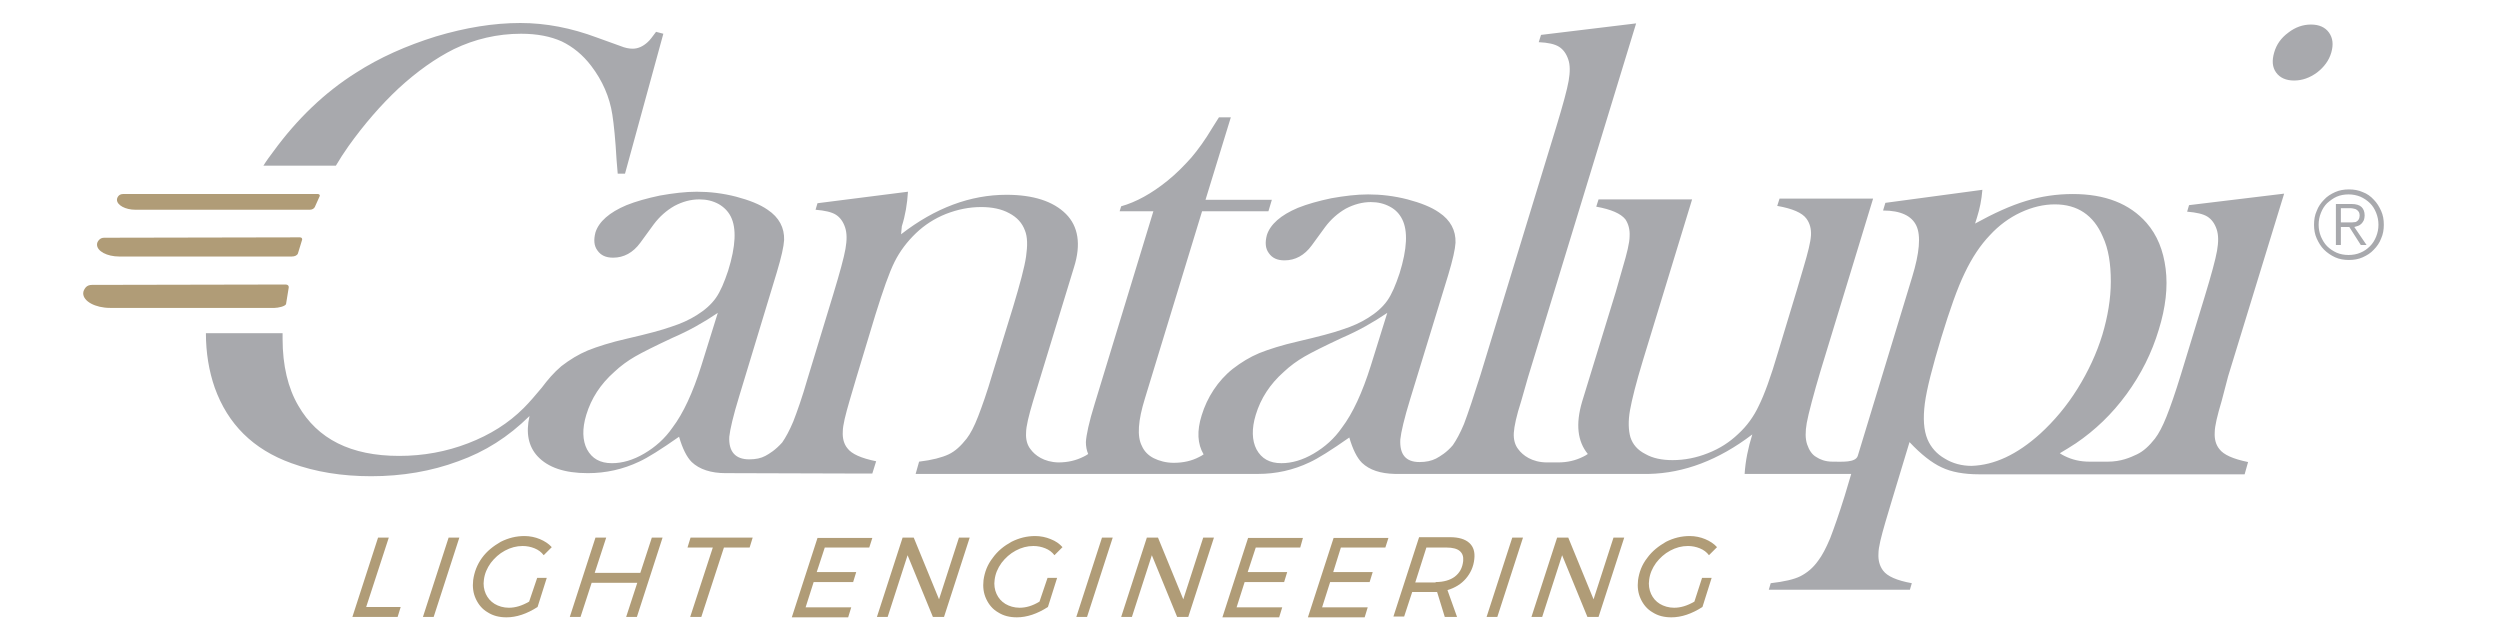 <?xml version="1.0" encoding="utf-8"?>
<!-- Generator: Adobe Illustrator 27.0.0, SVG Export Plug-In . SVG Version: 6.00 Build 0)  -->
<svg version="1.1" id="layer" xmlns="http://www.w3.org/2000/svg" xmlns:xlink="http://www.w3.org/1999/xlink" x="0px" y="0px"
	 viewBox="0 0 652 167.3" style="enable-background:new 0 0 652 167.3;" xml:space="preserve">
<style type="text/css">
	.st0{fill:#A8A9AD;}
	.st1{fill:#B09C77;}
</style>
<path class="st0" d="M90.9,38.1c-1.2,1.7-2.3,3.4-3.3,5.1H68.7c0.8-1.3,1.7-2.5,2.6-3.7C77.5,31,84.7,24.1,92.8,19
	c6.2-4,13.2-7.1,20.9-9.5c7.7-2.3,15-3.5,22-3.5c6.7,0,13.3,1.3,20,3.8l6.1,2.2c1.2,0.5,2.3,0.7,3.2,0.7c1.4,0,2.7-0.6,3.9-1.7
	c0.6-0.5,1.3-1.5,2.2-2.7l1.9,0.5l-10,36.5h-1.9l-0.3-3.6c-0.3-5.3-0.7-9.2-1.1-11.8c-0.7-4.6-2.6-8.9-5.5-12.7
	c-2.2-2.9-4.8-5-7.7-6.4c-2.9-1.3-6.4-2-10.6-2c-6.2,0-12.1,1.4-17.5,4c-4.8,2.4-9.6,5.8-14.4,10.2C99.3,27.4,94.9,32.5,90.9,38.1
	 M532.1,113.1c3.6-3.3,6.9-7.2,9.7-11.7s5-9.2,6.5-14.1c1.4-4.7,2.2-9.4,2.2-13.9c0-4.6-0.6-8.5-2.1-11.7c-2.4-5.6-6.6-8.4-12.5-8.4
	c-2.9,0-5.9,0.7-8.9,2.1s-5.7,3.4-8,5.9c-2.5,2.6-4.7,5.9-6.6,9.9c-1.9,3.9-3.9,9.6-6.1,16.8c-2.3,7.6-3.8,13.4-4.3,17.2
	c-0.5,3.9-0.3,7,0.7,9.4c0.9,2.1,2.4,3.8,4.5,5c2.1,1.3,4.5,1.9,7,1.9C520.1,121.3,526,118.6,532.1,113.1 M361.8,81.6
	c-3.7,2.5-7.6,4.7-11.8,6.5c-4.7,2.2-7.9,3.8-9.8,4.9s-3.7,2.4-5.4,4c-3.6,3.2-6,6.9-7.3,11.2c-1.1,3.6-1,6.7,0.2,9
	c1.3,2.4,3.4,3.6,6.5,3.6c2.7,0,5.5-0.8,8.4-2.5s5.4-3.9,7.4-6.8c2.8-3.7,5.3-9.1,7.5-16.1L361.8,81.6z M187.2,81.6
	c-3.7,2.5-7.6,4.7-11.8,6.5c-4.7,2.2-7.9,3.8-9.8,4.9c-1.9,1.1-3.7,2.4-5.4,4c-3.6,3.2-6,6.9-7.3,11.2c-1.1,3.6-1,6.7,0.2,9
	c1.3,2.4,3.4,3.6,6.5,3.6c2.7,0,5.5-0.8,8.4-2.5s5.4-3.9,7.4-6.8c2.8-3.7,5.3-9.1,7.5-16.1L187.2,81.6z M579.4,104.6
	c-1.1,3.7-1.8,6.5-1.8,8.2c-0.1,1.7,0.3,3.2,1.2,4.3c1.1,1.5,3.6,2.6,7.5,3.4l-0.9,3.2h-4.1h-32.5H517h-0.9c-3.9,0-7.2-0.6-9.7-1.8
	c-2.6-1.2-5.4-3.4-8.4-6.6l-4.6,15.2l-1.7,5.7c-1.1,3.8-1.8,6.5-1.8,8.2c-0.1,1.7,0.3,3.2,1.2,4.4c1.1,1.5,3.6,2.6,7.5,3.3l-0.5,1.7
	h-36.8l0.5-1.7c3.5-0.4,6.1-1,7.7-1.8s3.3-2.1,4.7-4.1c1-1.3,2-3.2,3.1-5.8c1-2.6,2.3-6.3,3.8-11.1l1.7-5.7H455
	c0.2-3.3,0.9-6.8,2-10.3c-8.8,6.7-17.8,10.1-27,10.3h-0.7h-64.9h-0.6c-3.8-0.1-6.6-1-8.6-2.9c-1.3-1.3-2.4-3.5-3.3-6.6
	c-4.7,3.3-8.2,5.5-10.4,6.5c-4.2,2-8.7,3-13.4,3h-30.3h-22.6h-34.8h-1.6l0.9-3.2c3.4-0.4,6-1.1,7.7-1.9s3.2-2.2,4.7-4.1
	c1-1.3,2-3.2,3-5.8c1-2.6,2.3-6.2,3.7-11l5.4-17.5c1.8-6,3-10.4,3.4-13.2c0.4-2.8,0.4-5.1-0.3-6.8c-0.7-1.9-2-3.4-4.1-4.5
	c-2-1.1-4.5-1.6-7.3-1.6c-3.1,0-6.1,0.6-9.2,1.8c-3,1.2-5.6,2.9-7.8,5c-2.3,2.2-4.2,4.7-5.6,7.5c-1.4,2.8-3,7.4-5,13.8l-4.9,16.2
	l-1.8,6.1c-1.1,3.8-1.8,6.5-1.8,8.2c-0.1,1.7,0.3,3.2,1.2,4.3c1.1,1.5,3.6,2.6,7.5,3.4l-1,3.2H224l-33-0.1h-1.7
	c-3.9,0-6.9-1-8.9-2.9c-1.3-1.3-2.4-3.5-3.3-6.6c-4.7,3.3-8.2,5.5-10.4,6.5c-4.2,2-8.7,3-13.4,3c-6.1,0-10.4-1.5-13.1-4.4
	c-2.4-2.6-3.1-6.1-2.1-10.5c-5.6,5.5-11.6,9.3-18.6,11.8c-7,2.6-14.6,3.9-22.7,3.9c-7.6,0-14.5-1.1-20.8-3.4
	c-10-3.6-16.6-10.2-20-19.7c-1.5-4.3-2.3-9.1-2.3-14.2h20v1.5c0,6.9,1.4,12.8,4.1,17.4c5,8.7,13.7,13.1,26.3,13.1
	c6.3,0,12.3-1.1,18-3.3s10.5-5.2,14.5-9.2c1.6-1.6,3.1-3.4,4.7-5.3c1.5-2,3.1-3.9,5.1-5.6c2.2-1.7,4.5-3.1,6.9-4.1
	c2.5-1,5.9-2.1,10.3-3.1c5.2-1.2,9-2.2,11.5-3.1c2.5-0.8,4.7-1.8,6.6-3c2.1-1.3,3.8-2.8,5-4.5s2.2-4.1,3.2-7.1
	c2-6.4,2.2-11.1,0.7-14.1c-0.7-1.4-1.8-2.5-3.2-3.3c-1.5-0.8-3.1-1.2-5-1.2c-2.3,0-4.4,0.6-6.5,1.7c-2.1,1.2-3.9,2.8-5.4,4.8
	l-3.5,4.8c-1.9,2.6-4.3,3.9-7.1,3.9c-1.9,0-3.2-0.6-4.1-1.9c-0.9-1.2-1-2.8-0.5-4.7c0.9-2.8,3.6-5.2,8.1-7.1c2.5-1,5.4-1.8,8.7-2.5
	c3.4-0.6,6.6-1,9.6-1c3.4,0,6.8,0.4,10.3,1.3c3.4,0.9,6.2,2,8.2,3.4c3,2,4.4,4.7,4.3,7.9c-0.1,1.7-0.7,4.4-1.9,8.4l-9.8,32.3
	c-1.6,5.2-2.4,8.7-2.6,10.6c-0.2,3.9,1.6,5.9,5.2,5.9c1.7,0,3.1-0.3,4.2-0.9c1.1-0.6,2.6-1.5,4.4-3.5c0.9-1.3,1.9-3.1,2.9-5.5
	c1-2.6,2.3-6.2,3.7-11.1l6.7-22c1.7-5.6,2.8-9.6,3.2-11.9c0.4-2.3,0.4-4.1-0.1-5.6s-1.3-2.6-2.4-3.3c-1.1-0.7-2.9-1.1-5.3-1.3
	l0.5-1.7l23.6-3c-0.2,3.2-0.7,6.2-1.6,9l-0.2,2.1c8.9-6.9,18.1-10.3,27.5-10.3c7,0,12.2,1.7,15.5,5c3.2,3.2,4,7.9,2.1,13.9l-10.7,35
	c-1.1,3.7-1.8,6.5-1.8,8.2c-0.1,1.7,0.3,3.2,1.2,4.3c1.1,1.5,3.4,3.3,7.2,3.4c2.5,0,4.6-0.5,6.6-1.5c0.4-0.2,0.8-0.4,1.2-0.7
	c-0.4-0.9-0.6-2-0.6-3.1c0.1-1.8,0.8-5.2,2.3-10l15.3-50.2H292l0.4-1.3c3.9-1.1,7.9-3.3,12-6.6c2.5-2,4.5-4.1,6.3-6.1
	c1.7-2,3.6-4.6,5.5-7.8l1.7-2.7h3.1l-6.6,21.5h17.3l-0.9,3h-17.3l-14.9,48.8c-1.8,5.8-2.1,9.9-0.8,12.4c0.6,1.4,1.7,2.5,3.1,3.2
	s3.2,1.2,5.2,1.2c2.5,0,4.7-0.5,6.6-1.5c0.4-0.2,0.8-0.4,1.2-0.7c-1.6-2.7-1.8-6.1-0.5-10.2c1.4-4.6,4.2-9,8.1-12.1
	c2.2-1.7,4.5-3.1,6.9-4.1c2.5-1,5.9-2.1,10.3-3.1c5.1-1.2,9-2.2,11.5-3.1c2.5-0.8,4.7-1.8,6.6-3c2.1-1.3,3.8-2.8,5-4.5
	s2.2-4.1,3.2-7.1c2-6.4,2.2-11.1,0.7-14.1c-0.7-1.4-1.7-2.5-3.2-3.3s-3.1-1.2-5-1.2c-2.2,0-4.4,0.6-6.5,1.7
	c-2.1,1.2-3.9,2.8-5.4,4.8l-3.5,4.8c-1.9,2.6-4.3,3.9-7.1,3.9c-1.9,0-3.2-0.6-4.1-1.9c-0.9-1.2-1-2.8-0.5-4.7
	c0.9-2.8,3.6-5.2,8.1-7.1c2.5-1,5.4-1.8,8.7-2.5c3.4-0.6,6.6-1,9.6-1c3.4,0,6.8,0.4,10.3,1.3c3.4,0.9,6.2,2,8.2,3.4
	c3,2,4.4,4.7,4.3,7.9c-0.1,1.7-0.7,4.4-1.9,8.4l-9.9,32.3c-1.6,5.2-2.4,8.7-2.6,10.6c-0.2,3.9,1.4,5.9,5,5.9c1.7,0,3.1-0.3,4.3-0.9
	c1.1-0.6,2.8-1.6,4.4-3.5c0.9-1.3,1.9-3.1,2.9-5.5c1-2.6,2.8-8,4.3-12.8L405.9,33c1.7-5.6,2.8-9.6,3.2-11.9c0.4-2.3,0.4-4.2-0.1-5.6
	c-0.5-1.5-1.3-2.6-2.4-3.3s-2.9-1.1-5.3-1.2l0.6-1.9l24.8-3l-28.2,92.3l-1.8,6.3c-1.2,3.7-1.8,6.5-1.9,8.2s0.3,3.2,1.2,4.3
	c1.1,1.5,3.5,3.4,7.5,3.4h2.8c2.5,0,4.6-0.5,6.6-1.5c0.4-0.2,0.8-0.4,1.2-0.7c-2.7-3.3-3.2-7.8-1.5-13.6l8.8-28.7l1.8-6.3
	c1.1-3.7,1.8-6.5,1.8-8.2c0.1-1.7-0.3-3.2-1.1-4.4c-1.2-1.5-3.7-2.6-7.6-3.3l0.6-1.9h24.4l-12.8,41.9c-1.8,5.9-2.9,10.3-3.4,13.1
	s-0.4,5.2,0.1,7c0.6,1.9,1.9,3.4,3.9,4.4c1.9,1.1,4.3,1.6,7.1,1.6c3.1,0,6.2-0.6,9.2-1.8c3.1-1.2,5.7-2.9,7.9-5
	c2.3-2.1,4.1-4.6,5.4-7.4c1.4-2.8,3.1-7.4,5-13.9l4.9-16.2l1.8-6.1c1.1-3.7,1.8-6.5,1.9-8.2s-0.3-3.2-1.2-4.4
	c-1.1-1.5-3.6-2.6-7.6-3.3l0.6-1.9h24.4l-13.7,44.9c-1.7,5.7-3.2,11.3-3.6,13.6s-0.4,4.1,0.1,5.6s1.3,2.7,2.4,3.3
	c0.9,0.6,2.3,1.2,4.2,1.2c2.5,0,6,0.3,6.6-1.5l14.2-46.7c1.9-6.2,2.3-10.7,1.1-13.3c-1.2-2.6-4.1-4-8.7-4l0.6-2l25.3-3.4
	c-0.2,2.6-0.7,5-1.4,7.2l-0.5,1.6c4.9-2.7,9.3-4.7,13.3-5.9c3.9-1.2,8-1.8,12.2-1.8c8.4,0,14.8,2.5,19.2,7.5c2.8,3.2,4.4,7.2,5,12
	s0,10.1-1.8,15.9c-1.8,6-4.6,11.6-8.4,16.8c-3.8,5.2-8.2,9.4-13.2,12.8c-1.4,0.9-2.8,1.8-4.2,2.6c0.4,0.3,0.8,0.5,1.2,0.7
	c2,1,4.1,1.5,6.6,1.5h4.7c3.5,0,5.9-1.1,7.6-1.9c1.7-0.8,3.2-2.2,4.7-4.1c1-1.3,2-3.2,3-5.7s2.3-6.2,3.8-11.1l6.2-20.3
	c1.7-5.6,2.8-9.6,3.2-11.9c0.4-2.3,0.4-4.1-0.1-5.6s-1.3-2.6-2.4-3.3c-1.1-0.7-2.9-1.1-5.3-1.3l0.5-1.7l24.8-3l-14.6,47.6
	L579.4,104.6 M607.4,8.5c-1-1.4-2.6-2.1-4.7-2.1c-2.1,0-4.1,0.7-5.9,2.1c-1.9,1.4-3.1,3.1-3.7,5.2c-0.6,2.1-0.5,3.8,0.5,5.2
	s2.6,2.1,4.7,2.1c2.1,0,4.1-0.7,6-2.1c1.8-1.4,3.1-3.1,3.7-5.2C608.6,11.6,608.4,9.9,607.4,8.5 M613.4,58c-0.4,0-0.8,0-1.2,0h-1.7
	v-3.7h2.4c0.3,0,0.6,0,0.9,0.1c0.3,0.1,0.6,0.1,0.8,0.3c0.2,0.1,0.4,0.3,0.6,0.6c0.1,0.2,0.2,0.5,0.2,0.9s-0.1,0.8-0.3,1.1
	c-0.2,0.3-0.4,0.4-0.7,0.6C614.1,57.9,613.8,58,613.4,58 M610.5,63.9v-4.7h2.2l3,4.7h1.5l-3.2-4.7c0.4-0.1,0.7-0.2,1-0.3
	c0.3-0.1,0.6-0.3,0.9-0.6c0.2-0.2,0.4-0.5,0.6-0.9c0.1-0.3,0.2-0.8,0.2-1.2c0-1-0.3-1.7-0.8-2.2s-1.4-0.8-2.6-0.8h-4.1v10.7H610.5z
	 M609.4,51.3c0.9-0.4,2-0.6,3.1-0.6s2.1,0.2,3.1,0.6c0.9,0.4,1.8,1,2.5,1.7s1.2,1.5,1.6,2.5c0.4,1,0.6,2,0.6,3.1s-0.2,2.1-0.6,3.1
	c-0.4,1-0.9,1.8-1.6,2.5c-0.7,0.7-1.5,1.3-2.5,1.7c-0.9,0.4-2,0.6-3.1,0.6s-2.2-0.2-3.1-0.6c-0.9-0.4-1.8-1-2.5-1.7
	c-0.7-0.7-1.2-1.6-1.6-2.5c-0.4-1-0.6-2-0.6-3.1s0.2-2.1,0.6-3.1c0.4-1,0.9-1.8,1.6-2.5C607.7,52.3,608.5,51.7,609.4,51.3
	 M616.2,50.1c-1.1-0.5-2.3-0.7-3.6-0.7s-2.5,0.2-3.6,0.7s-2.1,1.1-2.9,2c-0.8,0.8-1.5,1.8-1.9,2.9c-0.5,1.1-0.7,2.3-0.7,3.6
	c0,1.3,0.2,2.5,0.7,3.6s1.1,2.1,1.9,2.9c0.8,0.8,1.8,1.5,2.9,2c1.1,0.5,2.3,0.7,3.6,0.7s2.5-0.2,3.6-0.7s2.1-1.1,2.9-2
	c0.8-0.8,1.5-1.8,1.9-2.9c0.5-1.1,0.7-2.3,0.7-3.6c0-1.3-0.2-2.5-0.7-3.6s-1.1-2.1-1.9-2.9C618.3,51.2,617.3,50.5,616.2,50.1"/>
<path class="st1" d="M78.2,61.9c0.4,0,0.6,0.2,0.6,0.5c0,0.1,0,0.1,0,0.1l-1.1,3.6c-0.2,0.5-0.8,0.8-1.6,0.8h-45
	c-3.2,0-5.8-1.4-5.8-3.1c0-0.5,0.2-0.9,0.6-1.3c0.3-0.3,0.7-0.5,1.3-0.5L78.2,61.9L78.2,61.9z M24,74.3c-0.7,0-1.2,0.2-1.6,0.6
	c-0.4,0.5-0.7,1-0.7,1.6c0,2.1,3.2,3.8,7,3.8h42.9c0.9,0,2.8-0.4,3-1l0.7-4.3c0-0.1,0-0.1,0-0.2c0-0.3-0.3-0.6-0.8-0.6L24,74.3
	L24,74.3z M32.1,50.6c-0.5,0-0.9,0.2-1.1,0.4c-0.3,0.3-0.5,0.7-0.5,1.1c0,1.4,2.2,2.6,4.8,2.6h45.5c0.6,0,1.1-0.3,1.3-0.7l1.3-2.9
	V51c0-0.2-0.2-0.4-0.5-0.4H32.1z M443.9,150.7h2.5l-2.4,7.6c-2.8,1.8-5.5,2.7-8.1,2.7c-1.9,0-3.5-0.4-4.9-1.3
	c-1.4-0.8-2.4-2-3.1-3.5s-0.9-3.1-0.7-4.9c0.3-2.1,1-4,2.4-5.8c1.3-1.8,3-3.1,4.9-4.2c2-1,4-1.5,6.2-1.5c1.4,0,2.8,0.3,4,0.8
	s2.3,1.2,3.1,2.1l-2.1,2.1c-0.6-0.8-1.4-1.4-2.4-1.8s-2-0.6-3.1-0.6c-1.6,0-3.1,0.4-4.6,1.2s-2.7,1.9-3.7,3.2
	c-1,1.4-1.6,2.8-1.8,4.4c-0.2,1.3,0,2.6,0.5,3.7s1.3,2,2.3,2.6s2.3,1,3.7,1c1.7,0,3.4-0.5,5.3-1.6L443.9,150.7z M420.8,140.2h2.8
	l-6.7,20.7H414l-6.6-16.1l-5.2,16.1h-2.8l6.7-20.7h2.9l6.6,16.1L420.8,140.2z M397.2,140.2l-6.7,20.7h-2.8l6.7-20.7H397.2z
	 M374.4,151.8c2.1,0,3.8-0.5,5-1.4c1.3-1,2-2.3,2.2-4.1c0.1-1.2-0.2-2-0.9-2.6c-0.7-0.6-1.9-0.9-3.4-0.9H372l-2.9,9.1h5.3
	 M384.5,145.8c-0.2,2-1,3.7-2.2,5.1s-2.8,2.4-4.8,3l2.5,7h-3.2l-2-6.5c-0.3,0-0.7,0-1.2,0h-5.3l-2.1,6.4h-2.8l6.7-20.7h8.1
	c2.2,0,3.9,0.5,5,1.5C384.3,142.6,384.7,144,384.5,145.8 M361.3,142.8h-11.6l-2,6.4H358l-0.8,2.6h-10.3l-2.1,6.6h11.9l-0.8,2.6
	h-14.8l6.7-20.7h14.3L361.3,142.8z M339.1,142.8h-11.6l-2.1,6.4h10.3l-0.8,2.6h-10.3l-2.1,6.6h11.9l-0.8,2.6h-14.8l6.7-20.7h14.3
	L339.1,142.8z M313.8,140.2h2.8l-6.7,20.7H307l-6.6-16.1l-5.2,16.1h-2.8l6.7-20.7h2.9l6.6,16.1L313.8,140.2z M290.2,140.2l-6.7,20.7
	h-2.8l6.7-20.7H290.2z M273.2,150.7h2.5l-2.4,7.6c-2.8,1.8-5.5,2.7-8.1,2.7c-1.9,0-3.5-0.4-4.9-1.3c-1.4-0.8-2.4-2-3.1-3.5
	s-0.9-3.1-0.7-4.9c0.3-2.1,1-4,2.4-5.8c1.3-1.8,2.9-3.1,4.9-4.2c2-1,4-1.5,6.2-1.5c1.4,0,2.8,0.3,4,0.8c1.3,0.5,2.3,1.2,3.1,2.1
	l-2.1,2.1c-0.6-0.8-1.4-1.4-2.4-1.8s-2-0.6-3.1-0.6c-1.6,0-3.1,0.4-4.6,1.2s-2.7,1.9-3.7,3.2c-1,1.4-1.6,2.8-1.8,4.4
	c-0.2,1.3,0,2.6,0.5,3.7s1.3,2,2.3,2.6s2.3,1,3.7,1c1.7,0,3.4-0.5,5.2-1.6L273.2,150.7z M250.1,140.2h2.8l-6.7,20.7h-2.9l-6.6-16.1
	l-5.2,16.1h-2.8l6.7-20.7h2.9l6.6,16.1L250.1,140.2z M226.7,142.8h-11.6l-2.1,6.4h10.3l-0.8,2.6h-10.3l-2.1,6.6H222l-0.8,2.6h-14.7
	l6.7-20.7h14.3L226.7,142.8z M196.3,140.2l-0.8,2.6h-6.7l-5.9,18.1H180l5.9-18.1h-6.6l0.8-2.6H196.3z M170,140.2h2.8l-6.7,20.7h-2.8
	l2.9-8.9h-11.9l-2.9,8.9h-2.8l6.7-20.7h2.8l-3,9.2H167L170,140.2z M140.1,150.7h2.5l-2.4,7.6c-2.8,1.8-5.5,2.7-8.1,2.7
	c-1.9,0-3.5-0.4-4.9-1.3c-1.4-0.8-2.4-2-3.1-3.5s-0.9-3.1-0.7-4.9c0.3-2.1,1-4,2.3-5.8s3-3.1,4.9-4.2c2-1,4-1.5,6.2-1.5
	c1.4,0,2.8,0.3,4,0.8s2.3,1.2,3.1,2.1l-2.1,2.1c-0.6-0.8-1.4-1.4-2.4-1.8s-2-0.6-3.1-0.6c-1.6,0-3.1,0.4-4.6,1.2s-2.7,1.9-3.7,3.2
	c-1,1.4-1.6,2.8-1.8,4.4c-0.2,1.3,0,2.6,0.5,3.7s1.3,2,2.3,2.6s2.3,1,3.7,1c1.7,0,3.4-0.5,5.3-1.6L140.1,150.7z M119.8,140.2
	l-6.7,20.7h-2.8l6.7-20.7H119.8z M95.5,158.3h9l-0.8,2.6H91.9l6.7-20.7h2.8L95.5,158.3z"/>
</svg>
